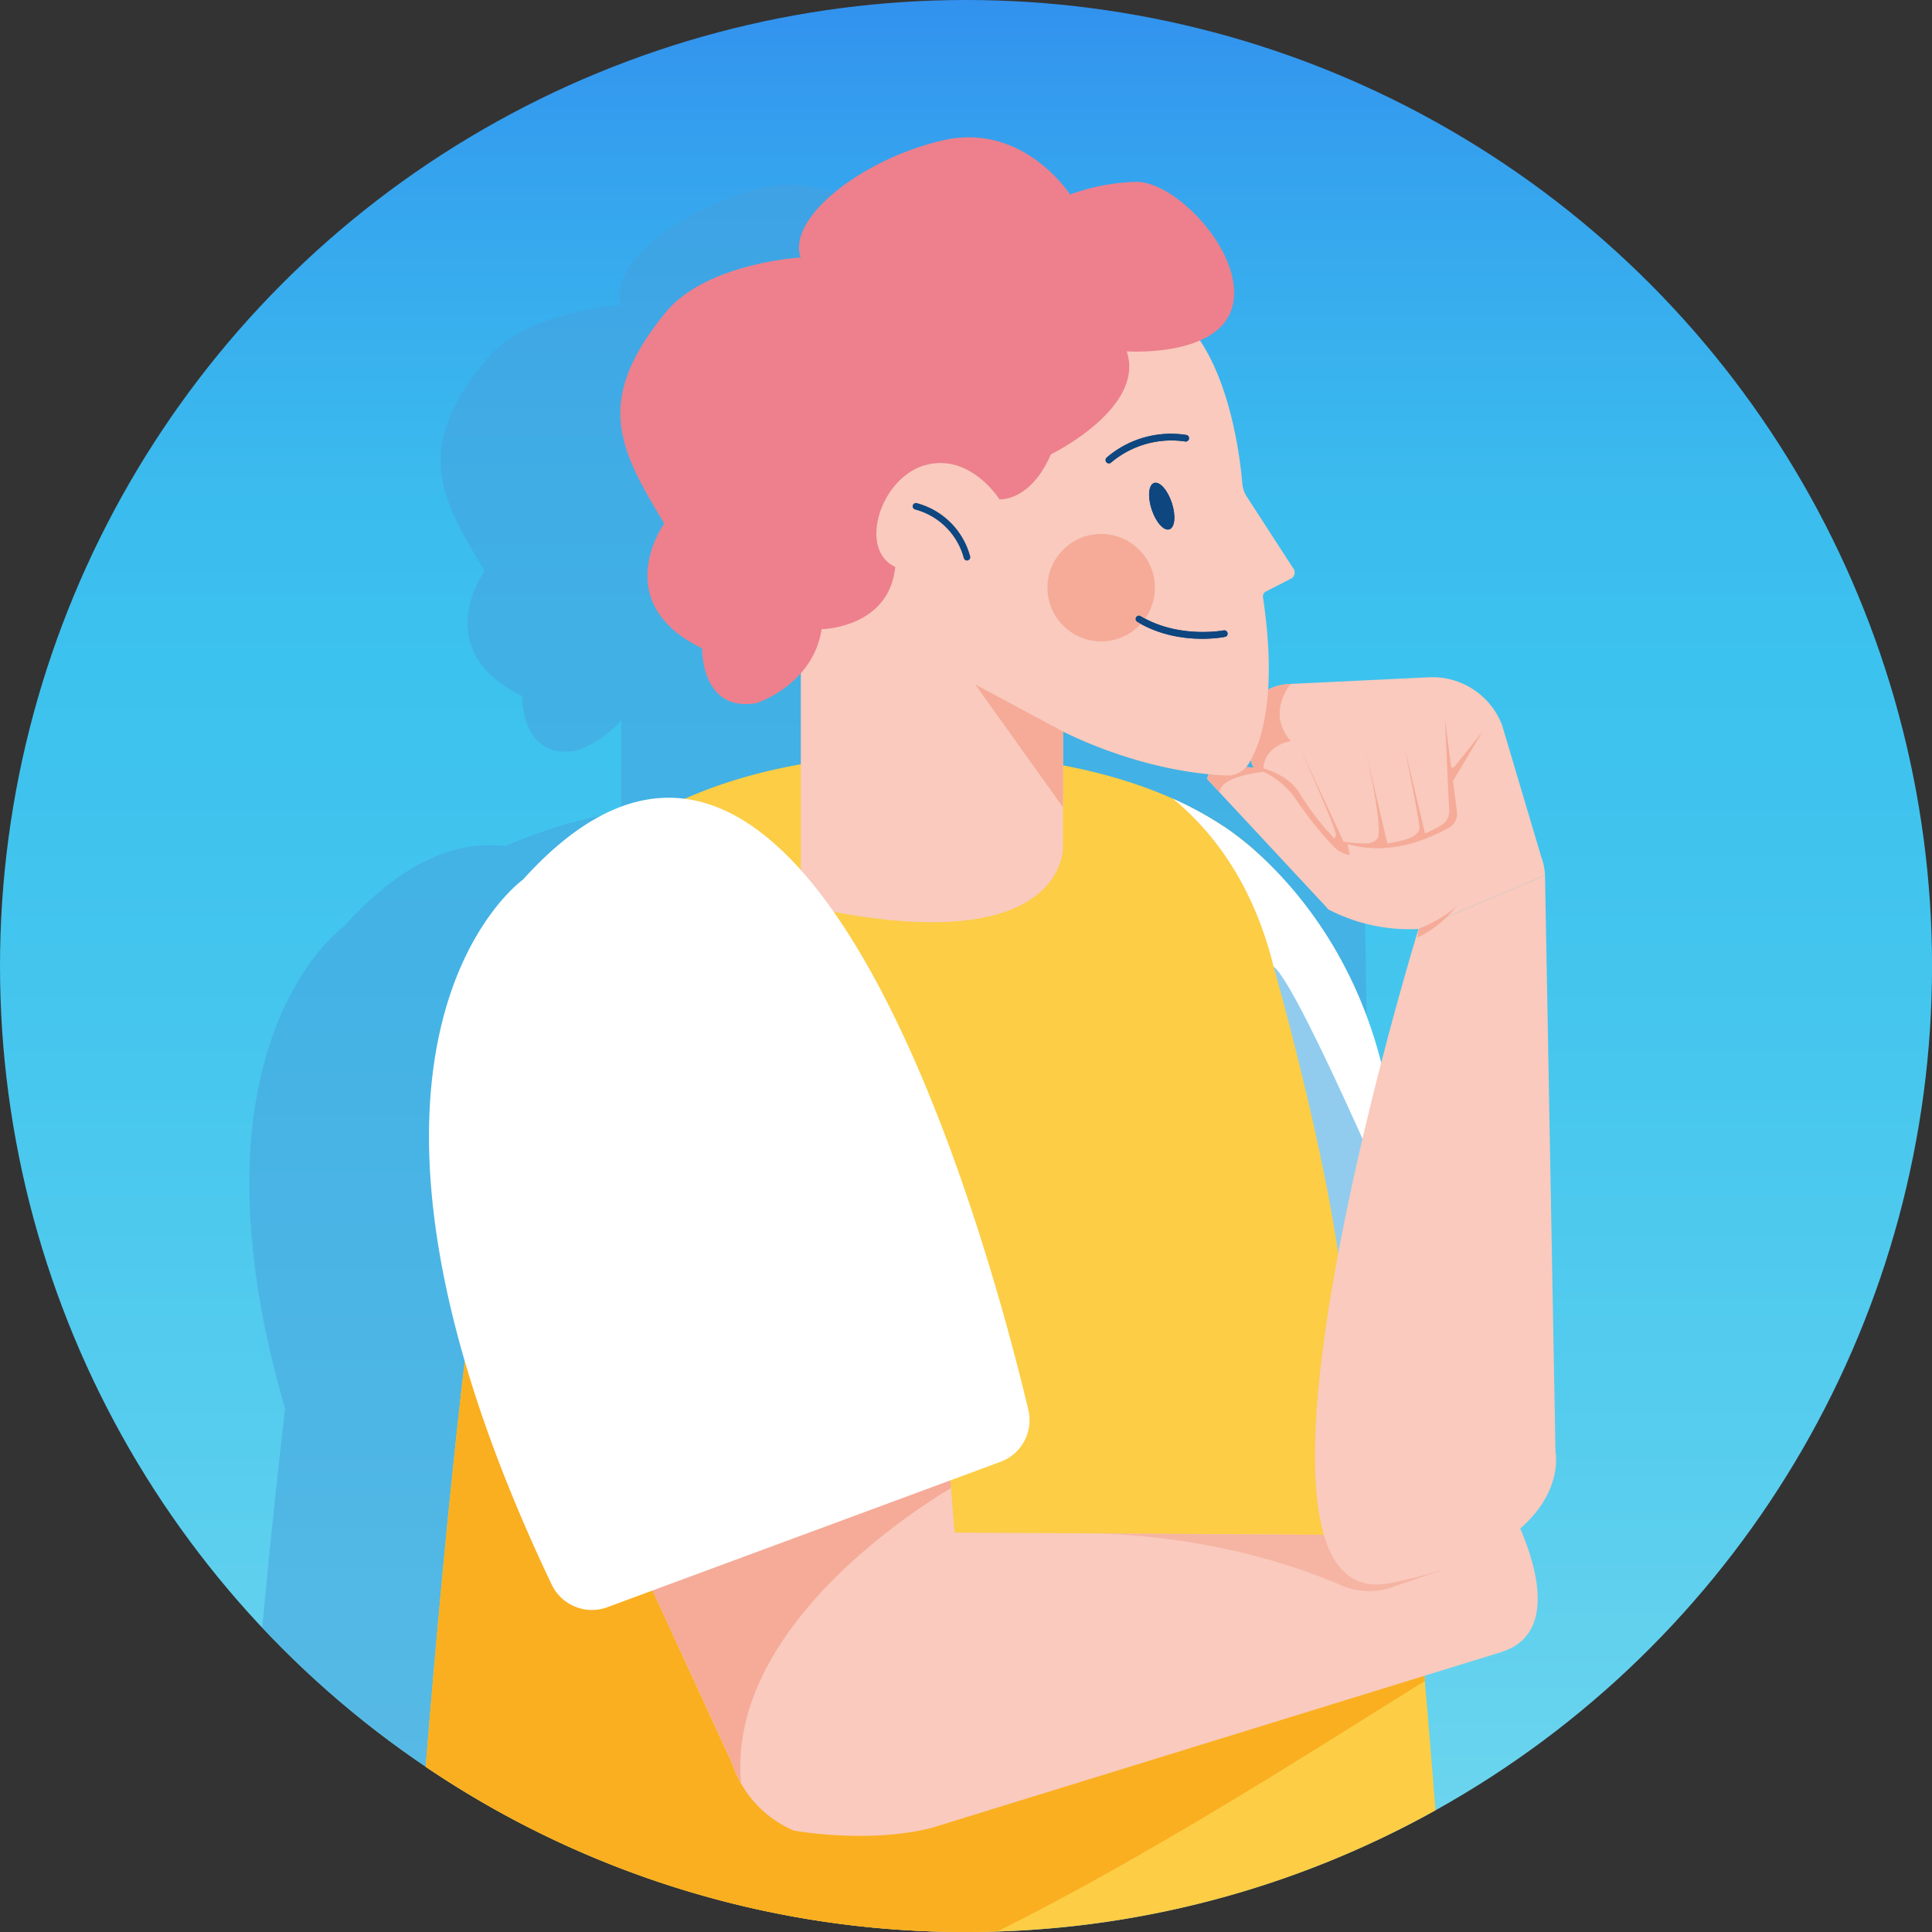 <svg xmlns="http://www.w3.org/2000/svg" viewBox="0 0 386.39 386.39">
  <rect x="0" y="0" width="386.39" height="386.39" fill="#333333" stroke="none"/>
  <defs>
    <style>
      .cls-1 {
        isolation: isolate;
      }

      .cls-2 {
        fill: url(#Dégradé_sans_nom_25);
      }

      .cls-3 {
        fill: #47a0dd;
        opacity: 0.5;
      }

      .cls-10, .cls-3 {
        mix-blend-mode: multiply;
      }

      .cls-4 {
        fill: #fccd45;
      }

      .cls-5 {
        fill: #fff;
      }

      .cls-6 {
        fill: #faaf20;
      }

      .cls-7 {
        fill: #91ccee;
      }

      .cls-8 {
        fill: #f9cabd;
      }

      .cls-9 {
        fill: #f5ab98;
      }

      .cls-10 {
        opacity: 0.7;
      }

      .cls-11 {
        fill: #c08b80;
      }

      .cls-12 {
        fill: #0e4680;
      }

      .cls-13 {
        fill: #ed808c;
      }
    </style>
    <linearGradient id="Dégradé_sans_nom_25" data-name="Dégradé sans nom 25" x1="-3911.51" y1="3643.1" x2="-3525.12" y2="3643.1" gradientTransform="translate(-3449.9 -3525.12) rotate(-90)" gradientUnits="userSpaceOnUse">
      <stop offset="0.03" stop-color="#6fd6ee"/>
      <stop offset="0.25" stop-color="#57cdee"/>
      <stop offset="0.5" stop-color="#43c5ee"/>
      <stop offset="0.66" stop-color="#3cc2ee"/>
      <stop offset="0.75" stop-color="#3bbbee"/>
      <stop offset="0.89" stop-color="#36a7ee"/>
      <stop offset="1" stop-color="#3292ee"/>
    </linearGradient>
  </defs>
  <g class="cls-1">
    <g id="Calque_2" data-name="Calque 2">
      <circle class="cls-2" cx="193.2" cy="193.2" r="193.2"/>
      <path class="cls-3" d="M275.11,299.84,273,184.57a11.86,11.86,0,0,0-.76-3.72l-7.82-26.31A14.89,14.89,0,0,0,249.8,145l-27.64,1.32a10.55,10.55,0,0,0-4.53,1.15,87.47,87.47,0,0,0-1-18.49,1.1,1.1,0,0,1,.57-1.13l5-2.56a1.39,1.39,0,0,0,.53-2l-9.34-14.41a5.7,5.7,0,0,1-.9-2.62c-.37-4.49-2-19-8.47-28.62,3.13-1.36,5.74-3.53,6.56-7C213,60.12,199,45.54,191.11,45.87a41.44,41.44,0,0,0-13.06,2.53s-9.32-14.6-25.46-10.85S121.43,53,124.18,61c0,0-19,1.14-27,11-14.56,17.79-9.22,27.32-.29,42.2,0,0-11.31,15.81,7.51,25,0,0-.29,12.86,10.9,10.95a22.38,22.38,0,0,0,8.94-6.06v18.23A101.1,101.1,0,0,0,101,169.24c-9.88-1.26-20.69,3.25-32.35,16.17,0,0-32.88,23.33-11.64,96.28-1.64,14.09-3.16,28.89-4.56,43.79a193.37,193.37,0,0,0,171.87,58.41,190.76,190.76,0,0,0,26.83-12.35c-.66-8.45-1.37-17.11-2.12-25.84h0c0-.06,0-.12,0-.18l-.07-.89,15.28-4.72c11.46-3.54,6.88-17.68,3.87-24.72C276.75,307.64,275.11,299.84,275.11,299.84ZM142.92,123.59s0,0,0-.08l.08,0Zm70.9,38.52q.17-.27.33-.57a6.38,6.38,0,0,0,.3.87,4.71,4.71,0,0,0,.33.63c-.46,0-1-.1-1.55-.14A5.08,5.08,0,0,0,213.82,162.11Zm26.45,60c-5.42-21.39-16.82-34.82-24.45-41.79q-1.92-1.78-4-3.37l-.41-.31-.27-.21c-1.33-1-2.27-1.62-2.67-1.87-10-6.57-21.69-10.13-31.87-12.05V155.8h0a88.4,88.4,0,0,0,29.18,8.54,1.75,1.75,0,0,0-.32,1L229.36,191a2.12,2.12,0,0,0,.38.4,35,35,0,0,0,18,3.88S244.32,206.4,240.27,222.16Z"/>
      <g>
        <path class="cls-4" d="M193.2,386.39a192.2,192.2,0,0,0,93.89-24.34c-5.64-71.95-14.58-158.38-26.1-179.42-17.24-31.5-66.09-31.86-72.29-31.77-.6,0-1.6,0-2.93,0s-2.33,0-2.93,0c-6.2-.09-55,.27-72.29,31.77C99.49,202.83,90.81,283.3,85.14,353.36A192.26,192.26,0,0,0,193.2,386.39Z"/>
        <path class="cls-5" d="M278.13,221.87c-4.09-26.82-17.65-43.08-26.32-51l.44.43a53.29,53.29,0,0,0-5.5-4.59l.39.27c-1.34-1-2.27-1.62-2.67-1.87l.31.22a69,69,0,0,0-10.21-5.6c7.65,6.25,15.94,16.62,20.14,33.55l16.94,45.36L274,237c.75,5,1.48,10.17,2.19,15.53C279,247.37,280.61,238.18,278.13,221.87Z"/>
        <path class="cls-6" d="M193.2,386.39q3.13,0,6.26-.11c34-16.93,72-41.91,85.51-50.07l-.54-6.19-3.89-2.42s-88.37,4-90.34,4-25.06-7.7-32.76-17.9S113.92,241,113.21,240.75c-.29-.09-7.79,1.55-16.69,3.54-3.71,26.29-6.93,57.49-9.61,88.07h0q-.27,3-.52,6l-.12,1.31c-.17,2.11-.35,4.2-.52,6.29,0,.42-.07.84-.11,1.26q-.26,3.08-.5,6.12A192.26,192.26,0,0,0,193.2,386.39Z"/>
        <path class="cls-7" d="M254.71,193.29s13,45.5,14.24,69.9S283.5,253,283.5,253,260,197.25,254.71,193.29Z"/>
        <g>
          <path class="cls-8" d="M166.91,213.53l19,30.05,5,62.93,94,.54,4.73-5.37H302.2c0,.42,13.24,24-2,28.74L186.42,365.54c-12.78,3.3-27.68.56-27.68.56a22.1,22.1,0,0,1-12.3-13.37l-42.55-92.5Z"/>
          <path class="cls-9" d="M190.2,297.6c-7.28,4.32-44.79,28.19-42,59a21.8,21.8,0,0,1-1.75-3.91L115.06,284.5c11-6.1,21.5-11.47,22.92-12.3,2.14-1.24,32.33-1.48,50.11-1.52Z"/>
          <g class="cls-10">
            <path class="cls-11" d="M219,306.68h0Z"/>
            <path class="cls-9" d="M268.1,317c-21.75-9.38-43.59-10.23-49.1-10.29h1.71l64.23.37,2.66-3,.51,10-9.72,3.36A14.18,14.18,0,0,1,268.1,317Z"/>
          </g>
        </g>
        <path class="cls-8" d="M309,175.08l2.09,115.27s4,18.79-33,26.26,5.6-130.82,5.6-130.82Z"/>
        <g>
          <path class="cls-8" d="M309,175.08a11.86,11.86,0,0,0-.76-3.72l-7.82-26.31a14.92,14.92,0,0,0-14.64-9.6l-27.64,1.33c-6.68.31-10.17,5-8.31,14.08a8.59,8.59,0,0,0,.92,2.69c-3-.36-9.29-.64-9.3,2.29l23.89,25.66a2.2,2.2,0,0,0,.37.4,35,35,0,0,0,18,3.89"/>
          <path class="cls-9" d="M283.73,185.79l-.23,1.71a21.25,21.25,0,0,0,7.85-6.41C289.06,183.64,283.73,185.79,283.73,185.79Z"/>
          <g>
            <path class="cls-11" d="M273.07,149.92l-.05-.23Z"/>
            <path class="cls-9" d="M250.76,153.55a8.59,8.59,0,0,1-.92-2.69c-1.86-9.07,1.63-13.77,8.31-14.09,0,0-5,5.74,0,11.46,0,0-5.07.68-5.49,5.42,2.86.87,5.9,2.5,7.53,5.47a55.46,55.46,0,0,0,6.67,8.58,1.15,1.15,0,0,0,.3-.8c.06-1.24-7.15-17.29-7.15-17.29l8.69,18.72a27.69,27.69,0,0,0,5.06.34c.61-.2,1.76-.48,1.92-1.54.52-3.56-2.2-15.45-2.61-17.21l4.39,18.77a25.75,25.75,0,0,0,4.51-1.08c.1-.05,1.85-.76,1.91-2S281,149.9,281,149.9L285,166.69a27.75,27.75,0,0,0,3.26-1.65,3.2,3.2,0,0,0,1.57-2.89l-.85-18.36,1.21,9.39s.2.77.74.1h0l5.55-6.95-5.9,9.87.8,6.17a3.17,3.17,0,0,1-1.65,3.19c-3.66,2-11.47,5.75-20.24,3.24l.46,2.15-.22,0a5.77,5.77,0,0,1-3.09-1.73,73.65,73.65,0,0,1-7.38-9.25,16.19,16.19,0,0,0-6.6-5.62c-.08,0-8.71.92-8.74,4.11l-2.41-2.58C241.47,152.91,247.74,153.19,250.76,153.55Z"/>
          </g>
        </g>
        <g>
          <path class="cls-11" d="M213.13,169.14l.24-.07Z"/>
          <path class="cls-11" d="M212.6,169.32l.53-.18Z"/>
          <path class="cls-11" d="M213.37,169.07l.49-.16Z"/>
          <path class="cls-8" d="M212.6,123.28v44.46h0v1.58s.9,22.89-49.44,12.34a3,3,0,0,1-3-3V123.28Z"/>
          <path class="cls-11" d="M214,168.87Z"/>
          <path class="cls-11" d="M213.86,168.91l.13,0Z"/>
        </g>
        <path class="cls-8" d="M211.53,145.75s15.5,8.54,33.73,9.35a5.06,5.06,0,0,0,4.55-2.48c2.41-4,5.73-13.43,2.78-33.19a1.08,1.08,0,0,1,.57-1.12l5-2.56a1.39,1.39,0,0,0,.54-2l-9.34-14.41a5.7,5.7,0,0,1-.9-2.62c-.55-6.59-3.89-34.67-20.9-37.46,0,0-3.54,16.59-27.95,40,0,0-6.37-9.21-15.42-6.24s-12.88,17.87-5.17,21a112.92,112.92,0,0,1-19.88,8.34Z"/>
        <path class="cls-12" d="M245.21,127.3a.67.67,0,0,0-.49-1.22c-.09,0-9,1.71-16.6-2.86a.66.66,0,0,0-.91.22.67.67,0,0,0,.22.92c8,4.84,17.17,3.11,17.55,3A.79.79,0,0,0,245.21,127.3Z"/>
        <path class="cls-12" d="M237.49,88.2a.66.66,0,0,0-.23-1.21,19.71,19.71,0,0,0-15.92,4.52.66.66,0,1,0,.87,1A18.66,18.66,0,0,1,237,88.29.66.66,0,0,0,237.49,88.2Z"/>
        <ellipse class="cls-12" cx="232.34" cy="101.21" rx="2.12" ry="4.88" transform="translate(-19.99 77.69) rotate(-18.21)"/>
        <path class="cls-12" d="M193.75,112a.66.66,0,0,0,.29-.7,15.06,15.06,0,0,0-10.67-10.68.66.66,0,1,0-.36,1.28,13.73,13.73,0,0,1,9.73,9.68.67.67,0,0,0,.8.51A.78.78,0,0,0,193.75,112Z"/>
        <circle class="cls-9" cx="220.23" cy="117.53" r="10.74"/>
        <path class="cls-12" d="M245.21,127.3a.67.67,0,0,0-.49-1.22c-.09,0-9,1.71-16.6-2.86a.66.66,0,0,0-.91.22.67.67,0,0,0,.22.92c8,4.84,17.17,3.11,17.55,3A.79.79,0,0,0,245.21,127.3Z"/>
        <path class="cls-12" d="M237.49,88.2a.66.66,0,0,0-.23-1.21,19.71,19.71,0,0,0-15.92,4.52.66.66,0,1,0,.87,1A18.66,18.66,0,0,1,237,88.29.66.66,0,0,0,237.49,88.2Z"/>
        <ellipse class="cls-12" cx="232.34" cy="101.21" rx="2.12" ry="4.88" transform="translate(-19.99 77.69) rotate(-18.21)"/>
        <path class="cls-5" d="M104.59,175.92s-45.89,32.54,5.75,141a8.91,8.91,0,0,0,11.13,4.51l78.61-29.07a8.89,8.89,0,0,0,5.58-10.41C197.49,247.67,161,113.39,104.59,175.92Z"/>
        <path class="cls-13" d="M132.84,104.69c-8.94-14.88-14.28-24.41.28-42.2,8.1-9.88,27-11,27-11-2.75-7.92,12.27-19.67,28.41-23.41S214,38.9,214,38.9a41.63,41.63,0,0,1,13.06-2.52C235,36.05,249,50.62,246.53,61.09s-21.19,9.18-21.19,9.18c3.8,11.38-15.16,20.59-15.16,20.59-4.17,9.56-10.3,9-10.3,9s-5.83-9.33-14.84-6.83-13.46,16.93-6,20.34c-1.22,12.28-14.72,12.46-14.72,12.46-1.71,11.14-13,14.79-13,14.79-11.19,1.91-10.9-10.95-10.9-10.95C121.53,120.5,132.84,104.69,132.84,104.69Z"/>
        <polygon class="cls-9" points="212.6 161.46 212.6 146.31 195.04 136.89 212.6 161.46"/>
      </g>
    </g>
  </g>
</svg>
